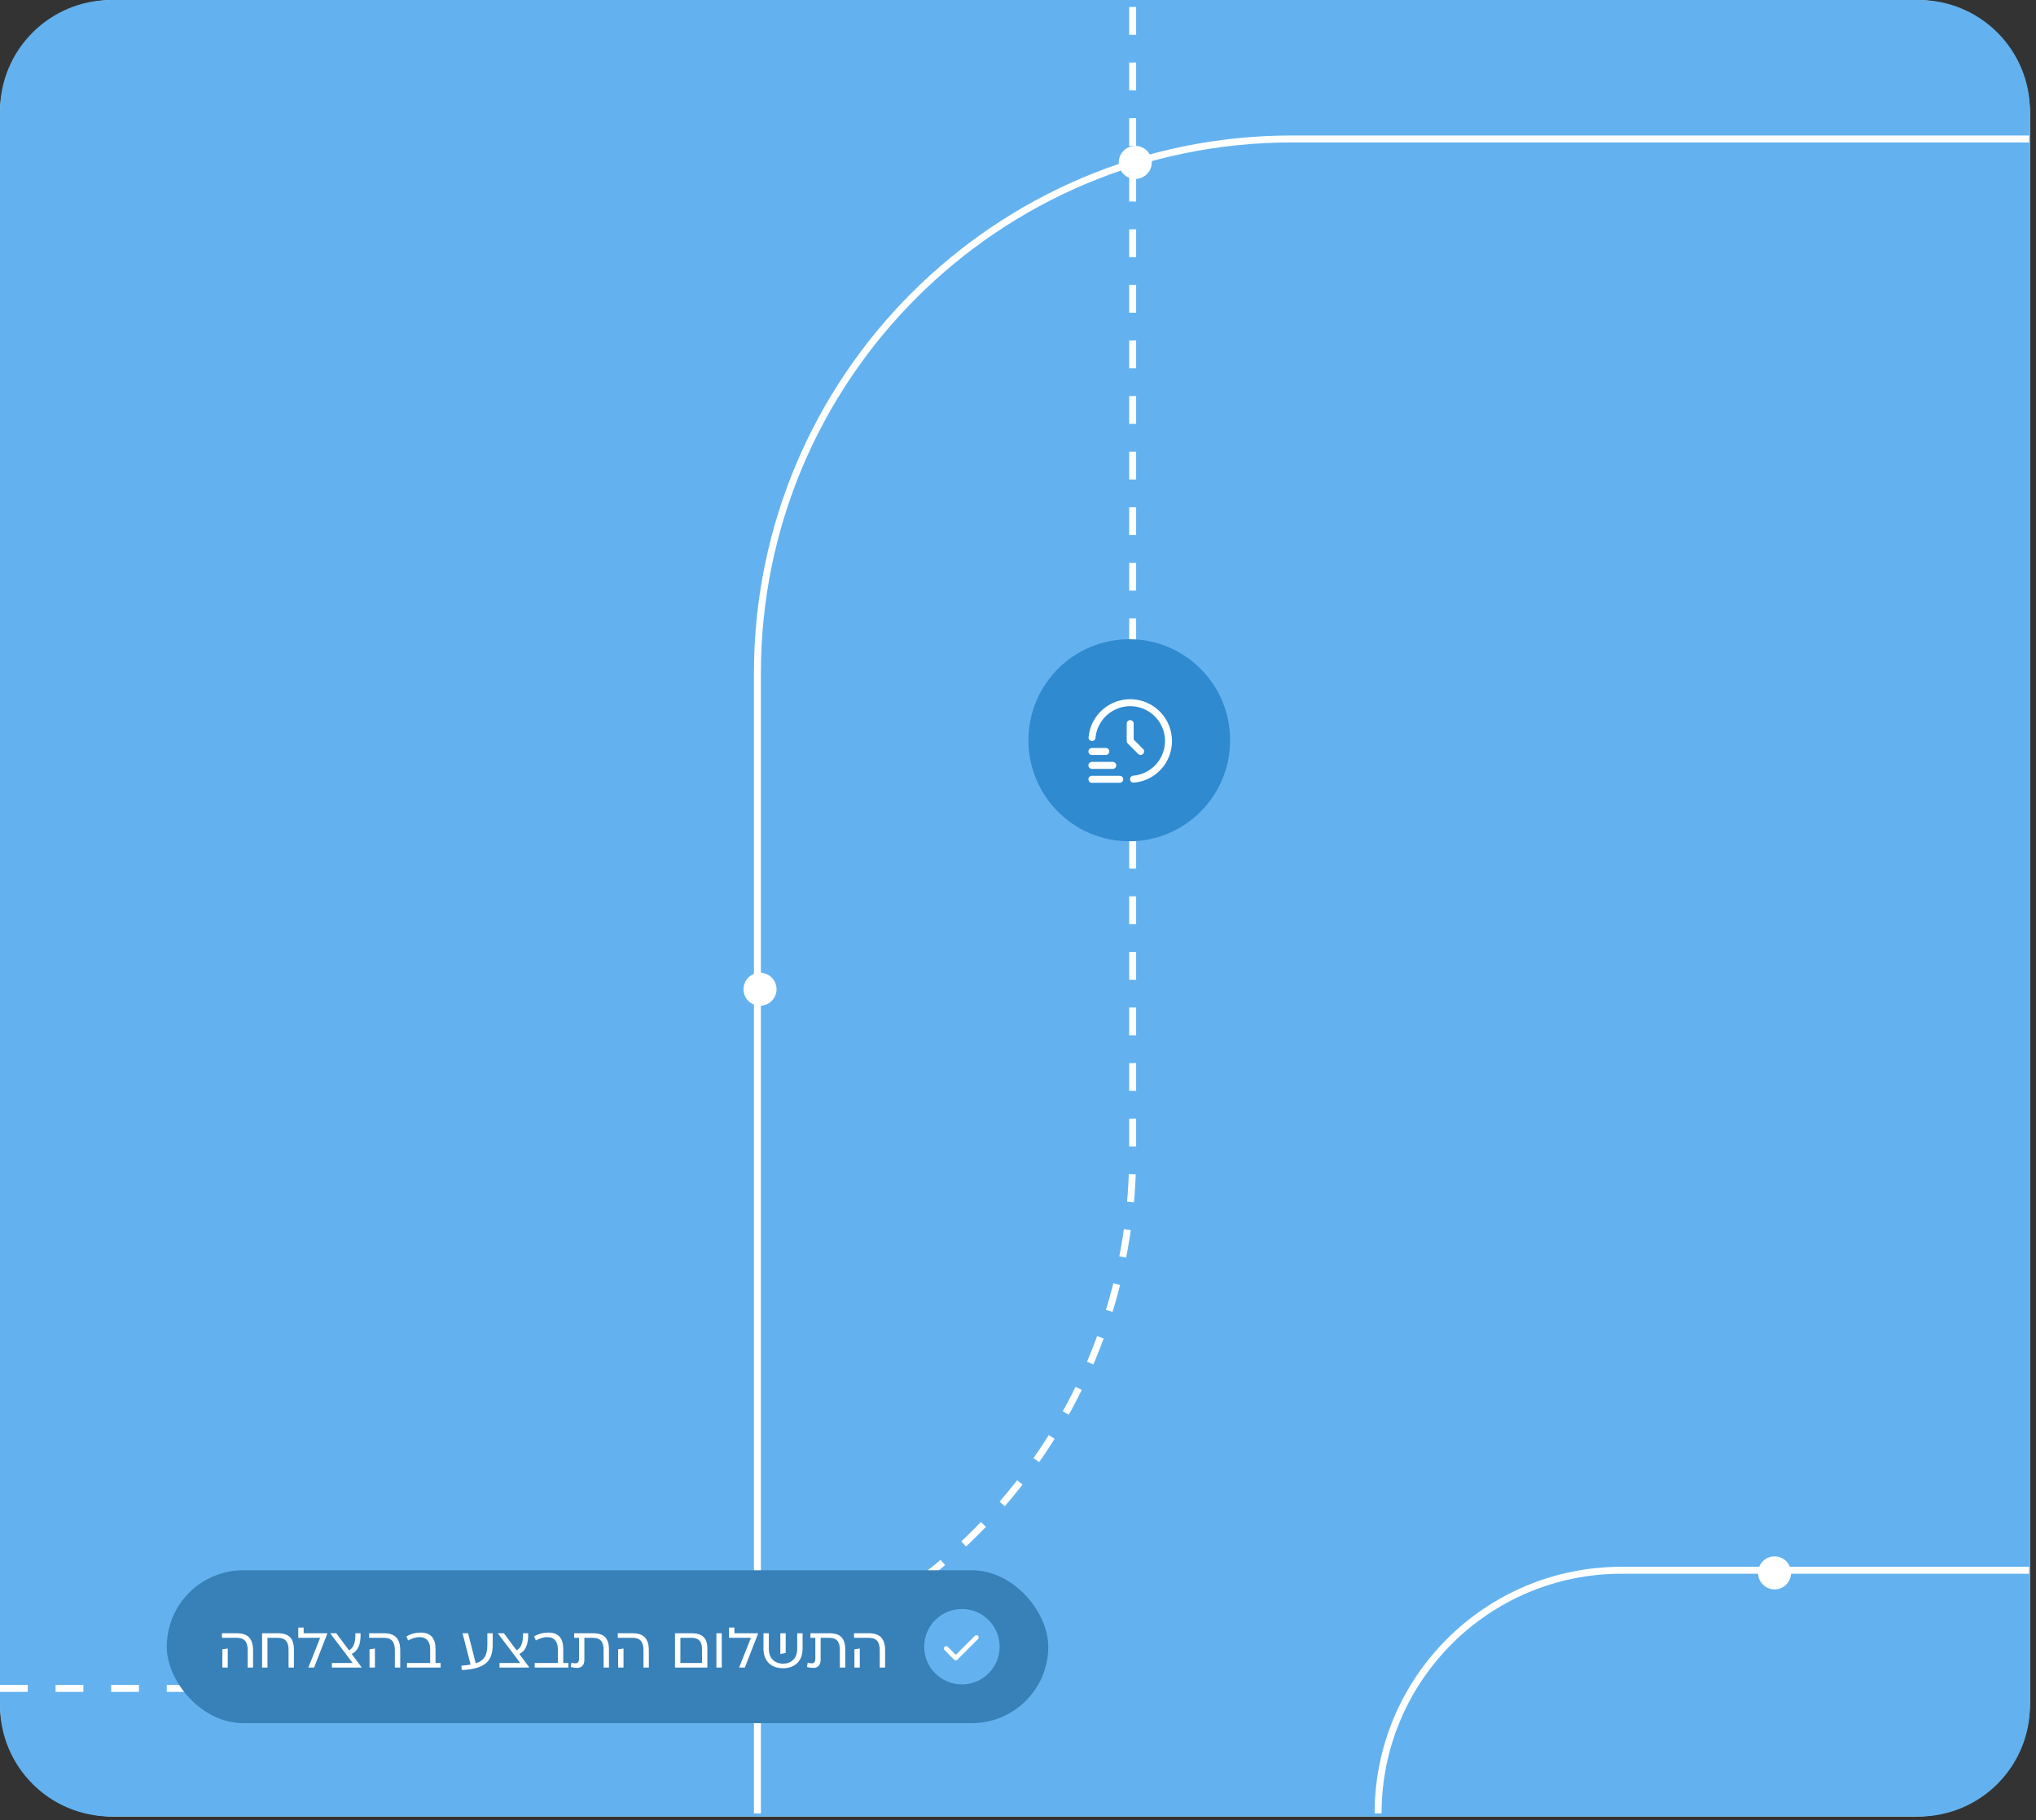 <svg width="293" height="262" viewBox="0 0 293 262" fill="none" xmlns="http://www.w3.org/2000/svg">
<rect x="0" y="0" width="293" height="262" fill="#333333" stroke="none"/>
<path d="M275.69 0C284.771 0 292.133 7.361 292.134 16.442V244.997C292.134 254.078 284.771 261.44 275.69 261.44H16.442C7.361 261.44 -0 254.078 -0 244.997V16.442C-3.27741e-05 7.362 7.361 0 16.442 0H275.69Z" fill="white"/>
<path d="M276.134 0C284.97 0 292.134 7.164 292.134 16V245.44C292.133 254.277 284.97 261.44 276.134 261.44H16C7.163 261.44 -0 254.277 -0 245.44V16C-0 7.163 7.163 1.65328e-07 16 0H276.134Z" fill="#63B2EF"/>
<path d="M292 20L185.903 20C143.431 20 109 54.431 109 96.903L109 261" stroke="white"/>
<path d="M-1.06219e-05 243L86.097 243C128.569 243 163 208.569 163 166.097L163 7.12496e-06" stroke="white" stroke-dasharray="4 4"/>
<circle cx="163.376" cy="23.375" r="2.376" fill="white"/>
<circle cx="109.376" cy="142.376" r="2.376" fill="white"/>
<circle cx="255.376" cy="226.376" r="2.376" fill="white"/>
<ellipse cx="162.513" cy="106.54" rx="14.514" ry="14.54" fill="#308AD0"/>
<path d="M161.142 112.662H157.133C157.001 112.662 156.873 112.61 156.779 112.516C156.685 112.422 156.632 112.294 156.632 112.161C156.632 112.028 156.685 111.901 156.779 111.807C156.873 111.713 157.001 111.66 157.133 111.66H161.142C161.275 111.66 161.403 111.713 161.497 111.807C161.591 111.901 161.643 112.028 161.643 112.161C161.643 112.294 161.591 112.422 161.497 112.516C161.403 112.61 161.275 112.662 161.142 112.662Z" fill="white"/>
<path d="M160.14 110.658H157.133C157.001 110.658 156.873 110.606 156.779 110.512C156.685 110.418 156.632 110.29 156.632 110.157C156.632 110.024 156.685 109.897 156.779 109.803C156.873 109.709 157.001 109.656 157.133 109.656H160.14C160.273 109.656 160.4 109.709 160.494 109.803C160.588 109.897 160.641 110.024 160.641 110.157C160.641 110.29 160.588 110.418 160.494 110.512C160.4 110.606 160.273 110.658 160.14 110.658Z" fill="white"/>
<path d="M159.138 108.655H157.133C157.001 108.655 156.873 108.602 156.779 108.508C156.685 108.414 156.632 108.286 156.632 108.153C156.632 108.021 156.685 107.893 156.779 107.799C156.873 107.705 157.001 107.652 157.133 107.652H159.138C159.271 107.652 159.398 107.705 159.492 107.799C159.586 107.893 159.639 108.021 159.639 108.153C159.639 108.286 159.586 108.414 159.492 108.508C159.398 108.602 159.271 108.655 159.138 108.655Z" fill="white"/>
<path d="M163.147 112.64C163.014 112.646 162.884 112.599 162.786 112.509C162.688 112.419 162.629 112.294 162.623 112.161C162.617 112.028 162.664 111.898 162.754 111.8C162.844 111.702 162.969 111.644 163.102 111.638C164.05 111.551 164.954 111.196 165.708 110.614C166.462 110.032 167.034 109.247 167.358 108.352C167.682 107.456 167.743 106.487 167.536 105.557C167.329 104.628 166.861 103.777 166.188 103.104C165.514 102.43 164.663 101.963 163.733 101.756C162.804 101.549 161.835 101.612 160.939 101.936C160.044 102.26 159.259 102.833 158.678 103.587C158.096 104.341 157.741 105.245 157.655 106.193C157.643 106.326 157.579 106.448 157.477 106.533C157.375 106.618 157.243 106.659 157.111 106.647C156.978 106.635 156.856 106.571 156.771 106.469C156.686 106.367 156.645 106.236 156.657 106.103C156.797 104.561 157.526 103.133 158.692 102.115C159.858 101.097 161.372 100.569 162.919 100.639C164.465 100.709 165.925 101.373 166.994 102.493C168.063 103.613 168.659 105.101 168.659 106.649C168.666 108.152 168.108 109.602 167.095 110.712C166.082 111.821 164.689 112.509 163.192 112.638C163.177 112.639 163.161 112.64 163.147 112.64Z" fill="white"/>
<path d="M162.645 103.643C162.512 103.643 162.385 103.695 162.291 103.789C162.197 103.883 162.144 104.011 162.144 104.144V106.649C162.144 106.782 162.197 106.909 162.291 107.003L163.794 108.507C163.889 108.598 164.015 108.649 164.147 108.647C164.278 108.646 164.404 108.594 164.497 108.501C164.59 108.408 164.642 108.282 164.644 108.151C164.645 108.019 164.594 107.893 164.503 107.798L163.146 106.442V104.144C163.146 104.011 163.094 103.883 163 103.789C162.906 103.695 162.778 103.643 162.645 103.643Z" fill="white"/>
<rect x="24" y="226" width="126.857" height="22" rx="11" fill="#3880B8"/>
<path d="M31.943 235.721V235.063H34.066C35.679 235.063 36.419 235.836 36.419 237.531V240H35.646V237.531C35.646 236.273 35.16 235.721 34.066 235.721H31.943ZM32.001 240V237.367L32.774 237.26V240H32.001ZM37.717 235.063H39.98C41.56 235.063 42.3 235.795 42.3 237.416V240H41.527V237.416C41.527 236.281 41.041 235.721 39.98 235.721H38.491V240H37.717V235.063ZM43.696 234.24V235.063H47.094V235.145L45.202 240H44.387V239.967L46.074 235.721H42.922V234.24H43.696ZM50.608 238.042L52.015 239.926V240H47.761V239.342H50.748L47.53 235.088V235.063H48.394L50.221 237.515C50.846 237.211 51.192 236.437 51.143 235.063H51.891C51.941 236.709 51.48 237.647 50.608 238.042ZM53.121 235.721V235.063H55.244C56.857 235.063 57.598 235.836 57.598 237.531V240H56.824V237.531C56.824 236.273 56.339 235.721 55.244 235.721H53.121ZM53.179 240V237.367L53.953 237.26V240H53.179ZM62.678 237.326V239.342H63.41V240H58.572V239.342H61.905V237.375C61.905 236.338 61.452 235.623 60.399 235.623C59.79 235.623 59.255 235.82 58.737 236.1L58.482 235.524C59.132 235.145 59.815 234.964 60.514 234.964C62.061 234.964 62.678 235.869 62.678 237.326ZM70.134 236.676V235.063H70.907V236.676C70.907 238.897 70.043 240.206 66.456 240.362L66.398 239.728C66.9 239.696 67.344 239.638 67.723 239.572L66.563 235.063H67.361L68.463 239.391C69.739 238.98 70.134 238.19 70.134 236.676ZM74.727 238.042L76.134 239.926V240H71.88V239.342H74.867L71.649 235.088V235.063H72.513L74.34 237.515C74.965 237.211 75.311 236.437 75.261 235.063H76.01C76.06 236.709 75.599 237.647 74.727 238.042ZM81.056 237.326V239.342H81.788V240H76.95V239.342H80.282V237.375C80.282 236.338 79.83 235.623 78.776 235.623C78.168 235.623 77.633 235.82 77.114 236.1L76.859 235.524C77.509 235.145 78.192 234.964 78.892 234.964C80.439 234.964 81.056 235.869 81.056 237.326ZM82.625 235.063H85.324C86.945 235.063 87.636 235.771 87.636 237.433V240H86.863V237.433C86.863 236.264 86.394 235.721 85.308 235.721H84.098V238.881C84.098 239.679 83.67 240.049 83.045 240.049C82.757 240.049 82.362 239.992 82.132 239.909L82.238 239.301C82.403 239.358 82.576 239.391 82.806 239.391C83.185 239.391 83.333 239.169 83.333 238.667V235.721H82.625V235.063ZM88.9 235.721V235.063H91.023C92.635 235.063 93.376 235.836 93.376 237.531V240H92.602V237.531C92.602 236.273 92.117 235.721 91.023 235.721H88.9ZM88.957 240V237.367L89.731 237.26V240H88.957ZM97.14 235.063H99.485C101.106 235.063 101.797 235.754 101.797 237.285V240H97.14V235.063ZM97.913 235.721V239.342H101.023V237.342C101.023 236.231 100.554 235.721 99.477 235.721H97.913ZM103.095 235.063H103.868V240H103.095V235.063ZM105.687 234.24V235.063H109.085V235.145L107.192 240H106.378V239.967L108.065 235.721H104.913V234.24H105.687ZM114.725 237.318V235.063H115.498V237.301C115.498 239.029 114.428 240.099 112.684 240.099C110.94 240.099 109.87 239.029 109.87 237.301V235.063H110.643V237.318C110.643 238.618 111.433 239.44 112.684 239.44C113.935 239.44 114.725 238.618 114.725 237.318ZM112.297 235.063H113.071V237.894L112.297 238.058V235.063ZM116.626 235.063H119.325C120.946 235.063 121.637 235.771 121.637 237.433V240H120.864V237.433C120.864 236.264 120.395 235.721 119.309 235.721H118.099V238.881C118.099 239.679 117.671 240.049 117.046 240.049C116.758 240.049 116.363 239.992 116.132 239.909L116.239 239.301C116.404 239.358 116.577 239.391 116.807 239.391C117.186 239.391 117.334 239.169 117.334 238.667V235.721H116.626V235.063ZM122.901 235.721V235.063H125.023C126.636 235.063 127.377 235.836 127.377 237.531V240H126.603V237.531C126.603 236.273 126.118 235.721 125.023 235.721H122.901ZM122.958 240V237.367L123.732 237.26V240H122.958Z" fill="white"/>
<circle cx="138.428" cy="237" r="5.428" fill="#63B2EF"/>
<path d="M137.546 238.176L140.292 235.43C140.357 235.365 140.433 235.333 140.519 235.333C140.605 235.333 140.681 235.365 140.746 235.43C140.811 235.495 140.843 235.572 140.843 235.661C140.843 235.75 140.811 235.827 140.746 235.892L137.773 238.873C137.708 238.938 137.633 238.97 137.546 238.97C137.46 238.97 137.384 238.938 137.319 238.873L135.926 237.48C135.861 237.415 135.83 237.338 135.833 237.249C135.836 237.16 135.869 237.083 135.934 237.018C135.999 236.953 136.076 236.92 136.165 236.921C136.254 236.921 136.331 236.953 136.396 237.018L137.546 238.176Z" fill="white"/>
<path d="M198.321 261V261C198.321 241.67 213.991 226 233.321 226L292 226" stroke="white"/>
</svg>
